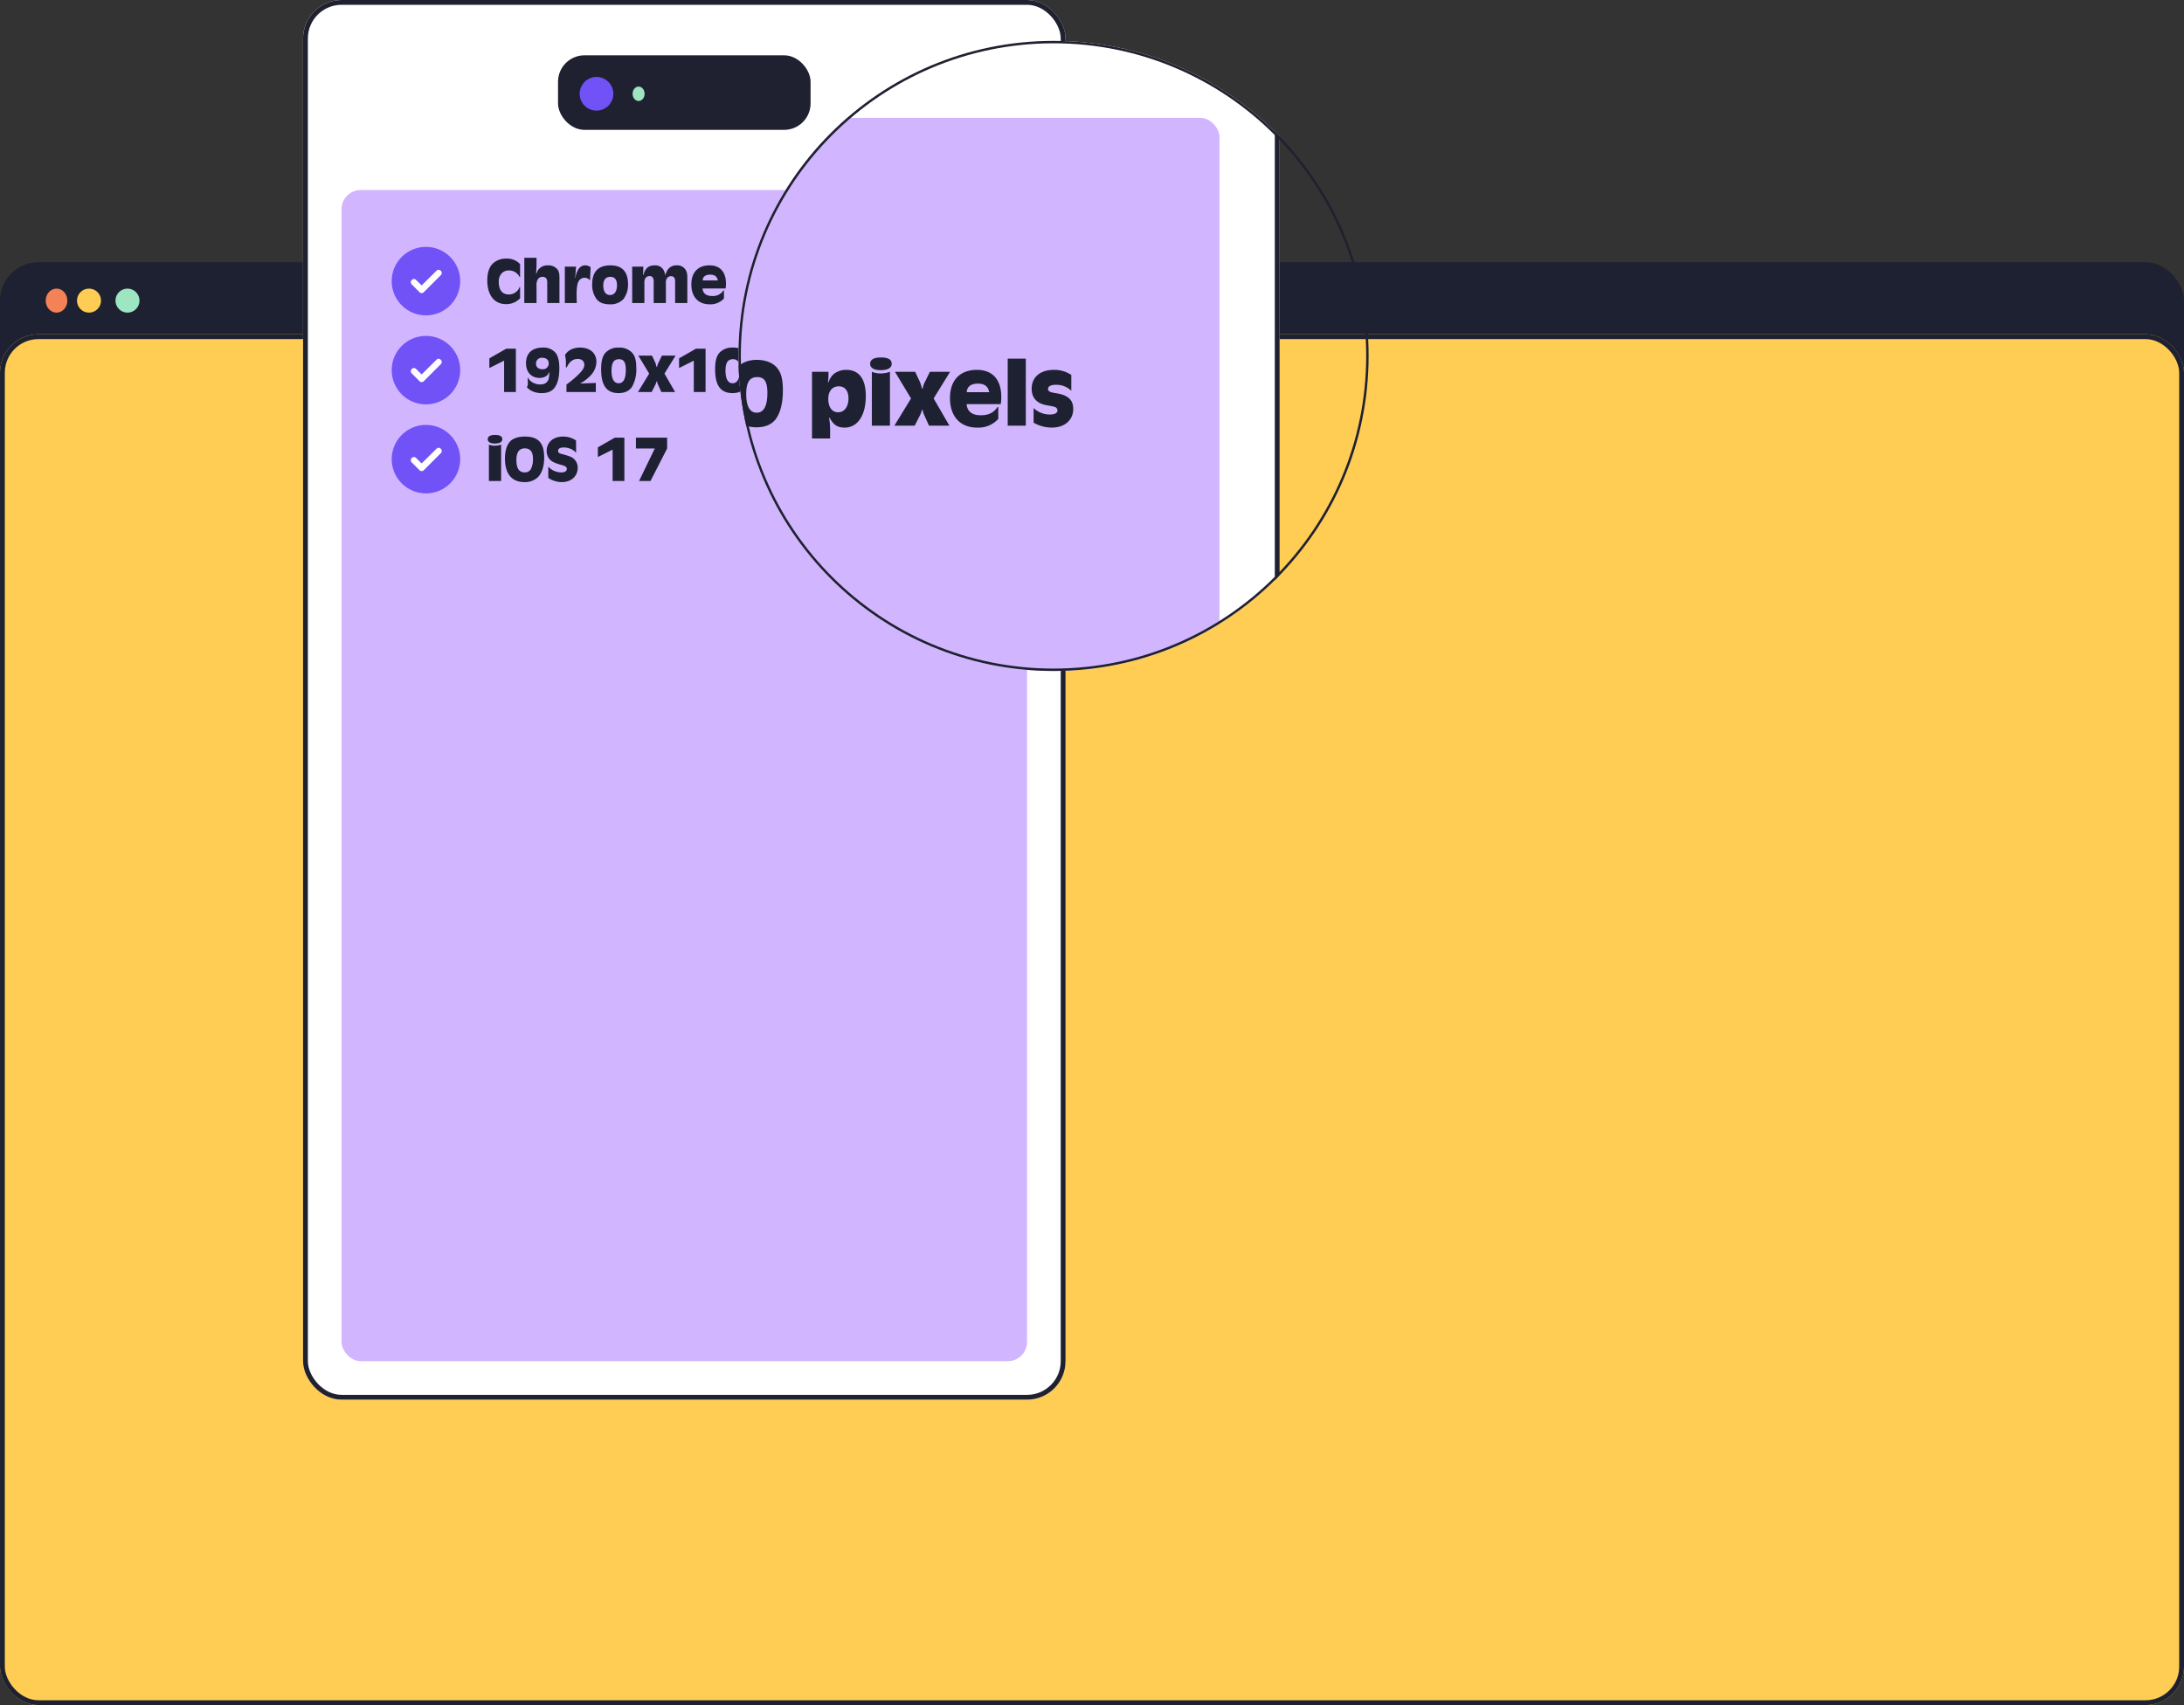 <svg xmlns="http://www.w3.org/2000/svg" xmlns:xlink="http://www.w3.org/1999/xlink" width="908" height="709" viewBox="0 0 908 709"><rect x="0" y="0" width="908" height="709" fill="#333333" stroke="none"/><defs><clipPath id="a"><circle cx="131" cy="131" r="131" transform="translate(-0.19 -0.271)" fill="#fff" stroke="#707070" stroke-width="1"/></clipPath><clipPath id="c"><rect width="908" height="709"/></clipPath></defs><g id="b" clip-path="url(#c)"><g transform="translate(-805 -3129)"><g transform="translate(805 3237.565)"><rect width="908" height="175" rx="16" transform="translate(0 0.435)" fill="#1e2131"/><ellipse cx="4.5" cy="5" rx="4.5" ry="5" transform="translate(19 11.435)" fill="#f58257"/><circle cx="5" cy="5" r="5" transform="translate(32 11.435)" fill="#ffcc54"/><circle cx="5" cy="5" r="5" transform="translate(48 11.435)" fill="#9ee5c2"/></g><g transform="translate(805 3268)" fill="#ffcc54" stroke="#1e2131" stroke-width="2"><rect width="908" height="570" rx="16" stroke="none"/><rect x="1" y="1" width="906" height="568" rx="15" fill="none"/></g><g transform="translate(1172.024 3213.153)"><path d="M154.14,264.493a1.589,1.589,0,0,0-1.332.289.985.985,0,0,0-.389.814v0a1.149,1.149,0,0,1-2.3.046l-.04-1.917a1.634,1.634,0,0,0-1.485-1.611,1.771,1.771,0,0,0-1.438.4,1.558,1.558,0,0,0-.5,1.207v.005a1.149,1.149,0,1,1-2.3.046l-.038-1.887a1.661,1.661,0,0,0-1.56-1.648,1.751,1.751,0,0,0-1.817,1.233l.026.31a1.15,1.15,0,0,1-2.285.252l-.059-.423a1.168,1.168,0,0,1,0-.3l-.762-9.363c0-.025,0-.046,0-.07a2.42,2.42,0,0,0-.766-1.66,1.856,1.856,0,0,0-1.412-.52,1.954,1.954,0,0,0-1.816,2.136l1.062,15.838a2.221,2.221,0,0,1-1.422,2.181,2.156,2.156,0,0,1-2.427-.6c-.349-.4-1.853-2.146-2.641-3.056l-.46-.532a1.925,1.925,0,0,0-.76-.48,2.11,2.11,0,0,0-1.756.222,1.874,1.874,0,0,0-.858,1.345,2.239,2.239,0,0,0,.476,1.713c2.471,2.831,3.674,4.174,4.47,5.061.919,1.026,1.229,1.37,2.24,2.631.46.575.923,1.288,1.412,2.041,1.559,2.4,3.5,5.392,6.714,6.049s8.133,1.089,9.418.831c2.057-.414,2.413-1.327,2.955-2.708a8.658,8.658,0,0,1,1.063-2.094h0c2.937-3.956,2.711-8.7,2.545-12.156-.146-3.095-.767-3.39-1.762-3.617m-14.2,13.359a1.123,1.123,0,0,1-.353-.06,1.151,1.151,0,0,1-.782-1.1l.081-6.657a1.15,1.15,0,1,1,2.3.028l-.081,6.656a1.149,1.149,0,0,1-1.164,1.136m5.524.466a1.149,1.149,0,0,1-1.135-1.164l.081-6.656a1.15,1.15,0,0,1,2.3.028l-.081,6.656a1.15,1.15,0,0,1-1.164,1.136m5.444.282a1.169,1.169,0,0,1-.354-.06,1.151,1.151,0,0,1-.781-1.1l.081-6.657a1.15,1.15,0,1,1,2.3.028l-.081,6.656a1.15,1.15,0,0,1-1.164,1.136" transform="translate(-122.284 -247.392)" fill="#fff"/><path d="M157.132,266.935c-.12-2.527-.491-5.051-3.549-5.749a3.93,3.93,0,0,0-2.471.241,3.914,3.914,0,0,0-3.287-2.654,4.187,4.187,0,0,0-2.594.482,4.033,4.033,0,0,0-5.6-1.906l-.539-6.624a4.741,4.741,0,0,0-1.5-3.261,4.189,4.189,0,0,0-3.1-1.128,4.275,4.275,0,0,0-3.99,4.532l1.047,15.576c-.544-.628-1.756-2.034-2.436-2.821-.312-.361-.522-.6-.531-.61a4.32,4.32,0,0,0-5.444-.6,4.169,4.169,0,0,0-1.878,2.956,4.512,4.512,0,0,0,1.022,3.54c2.481,2.843,3.689,4.192,4.489,5.083.913,1.017,1.188,1.323,2.158,2.535.388.485.82,1.15,1.279,1.855,1.55,2.386,3.621,5.577,7.133,6.764a8.973,8.973,0,0,0,1.049.283c3.253.665,8.588,1.183,10.332.831a5.6,5.6,0,0,0,4.643-4.124,6.78,6.78,0,0,1,.767-1.563c3.428-4.612,3.168-10.043,3-13.636ZM152.29,279.2h0a8.682,8.682,0,0,0-1.063,2.094c-.542,1.381-.9,2.294-2.955,2.709-1.285.258-6.215-.176-9.418-.831s-5.155-3.645-6.714-6.048c-.489-.753-.952-1.467-1.412-2.042-1.01-1.261-1.321-1.605-2.24-2.631-.8-.887-2-2.23-4.47-5.06a2.237,2.237,0,0,1-.476-1.713,1.874,1.874,0,0,1,.858-1.345,2.109,2.109,0,0,1,1.756-.222,1.931,1.931,0,0,1,.759.479l.46.533c.788.911,2.292,2.653,2.641,3.056a2.156,2.156,0,0,0,2.427.6,2.222,2.222,0,0,0,1.422-2.181L132.8,250.766a1.955,1.955,0,0,1,1.816-2.136,1.86,1.86,0,0,1,1.412.52,2.42,2.42,0,0,1,.766,1.659c0,.024,0,.046,0,.07l.762,9.364a1.17,1.17,0,0,0,0,.3l.059.422a1.15,1.15,0,0,0,2.285-.252l-.026-.31a1.75,1.75,0,0,1,1.817-1.233,1.66,1.66,0,0,1,1.56,1.648l.038,1.887a1.149,1.149,0,0,0,2.3-.046v0a1.557,1.557,0,0,1,.5-1.207,1.768,1.768,0,0,1,1.438-.4,1.633,1.633,0,0,1,1.485,1.611l.04,1.916a1.149,1.149,0,1,0,2.3-.046v0a.983.983,0,0,1,.389-.814,1.584,1.584,0,0,1,1.332-.289c.995.227,1.615.522,1.762,3.617.165,3.459.391,8.2-2.545,12.156" transform="translate(-121.218 -246.33)" fill="#1e2131"/><path d="M163.8,280.042a1.15,1.15,0,0,0-2.3-.028l-.081,6.657a1.15,1.15,0,0,0,2.3.028Z" transform="translate(-133.937 -256.627)" fill="#1e2131"/><path d="M155.84,279.63a1.15,1.15,0,0,0-2.3-.028l-.081,6.656a1.15,1.15,0,0,0,2.3.028Z" transform="translate(-131.417 -256.496)" fill="#1e2131"/><path d="M147.76,278.949a1.15,1.15,0,0,0-2.3-.028l-.081,6.657a1.151,1.151,0,0,0,.781,1.1,1.17,1.17,0,0,0,.354.06,1.149,1.149,0,0,0,1.164-1.136Z" transform="translate(-128.861 -256.281)" fill="#1e2131"/></g><g transform="translate(930.837 3129)"><g transform="translate(0.163)" fill="#fff" stroke="#1f2130" stroke-width="2"><rect width="317" height="582" rx="16" stroke="none"/><rect x="1" y="1" width="315" height="580" rx="15" fill="none"/></g><g transform="translate(106.098 23.44)"><rect width="105" height="31" rx="11" transform="translate(0.065 -0.44)" fill="#1f2130"/><g transform="translate(8.636 8.636)"><circle cx="7" cy="7" r="7" transform="translate(0.429 -0.076)" fill="#7052f7"/><ellipse cx="2.5" cy="3" rx="2.5" ry="3" transform="translate(22.429 3.924)" fill="#9ee5c2"/></g></g><rect width="285" height="487" rx="8" transform="translate(16.163 79)" fill="#d1b5ff"/><path d="M14.229-16.173a7.38,7.38,0,0,0-5.7-2.3A8,8,0,0,0,2.97-16.5C1.4-15.012.594-12.636.594-9.4.594-3.267,3.537.459,8.37.459a7.834,7.834,0,0,0,5.859-2.43V-6.615h-.216A4.7,4.7,0,0,1,9.5-3.564c-2.646,0-4.131-1.836-4.131-5.1a5.009,5.009,0,0,1,1.242-3.726,4.056,4.056,0,0,1,2.916-1.161,4.887,4.887,0,0,1,4.482,2.7h.216ZM15.984,0H21.06V-6.966a4.984,4.984,0,0,1,.459-2.727,2.186,2.186,0,0,1,2.025-1.188,1.862,1.862,0,0,1,1.782,1,5.455,5.455,0,0,1,.189,1.809V0h5.076V-9.18a24.469,24.469,0,0,0-.054-2.619,4.544,4.544,0,0,0-.729-2.106,4.761,4.761,0,0,0-4.05-1.755,4.8,4.8,0,0,0-3.24,1.08,4.2,4.2,0,0,0-1.458,2.349h-.189c.081-1.08.135-2.16.189-3.213v-3.375H15.984ZM32.832,0H37.8c-.054-1.4-.081-2.4-.081-3.4,0-3.24.3-4.887,1.053-5.967a2.814,2.814,0,0,1,2.3-1.134,2.49,2.49,0,0,1,2.052.972h.189l.243-5.346a3.746,3.746,0,0,0-2.3-.783,3.236,3.236,0,0,0-2.619,1.4,7.37,7.37,0,0,0-1.35,3.807h-.135l.324-4.671H32.832ZM51.786-15.66c-5.022,0-7.587,2.646-7.587,7.83a9.807,9.807,0,0,0,2.025,6.453C47.358-.108,49.113.54,51.489.54a7.29,7.29,0,0,0,5.643-2.106A9.782,9.782,0,0,0,59.1-7.8C59.1-13.041,56.646-15.66,51.786-15.66Zm-.054,4.779c1.863,0,2.781,1.161,2.781,3.456,0,2.592-1.053,4.1-2.862,4.1S48.816-4.752,48.816-7.29C48.816-9.639,49.815-10.881,51.732-10.881ZM60.831,0h5.076V-8.262a3.828,3.828,0,0,1,.324-1.89,2.045,2.045,0,0,1,1.836-1.053,1.486,1.486,0,0,1,1.431.783,4.8,4.8,0,0,1,.27,2.16V0h5.076V-8.262a3.7,3.7,0,0,1,.3-1.809,2,2,0,0,1,1.809-1.08,1.5,1.5,0,0,1,1.566.972,5.851,5.851,0,0,1,.162,1.917V0h5.076V-9.315c0-2.754-.054-3.186-.567-4.239a4.035,4.035,0,0,0-3.861-2.106,4.24,4.24,0,0,0-3.672,1.755,7.741,7.741,0,0,0-1.107,2.484,5.81,5.81,0,0,0-.675-2.3A3.939,3.939,0,0,0,70.2-15.66c-2.538,0-3.888,1.134-4.725,3.969h-.162l.027-.486.027-.216a6.1,6.1,0,0,0,.054-.891l.054-1.836H60.831ZM99.657-6.048a10.749,10.749,0,0,0,.162-2.025c0-4.86-2.457-7.587-6.831-7.587-4.779,0-7.56,2.916-7.56,7.911C85.428-2.592,88.29.54,93.015.54a7.557,7.557,0,0,0,5.967-2.43V-5.265h-.189a5.134,5.134,0,0,1-4.725,2.349c-2.43,0-3.834-1.08-3.969-3.132ZM90.126-9.4c.081-1.566,1.188-2.4,3.1-2.4,1.89,0,2.862.729,3.213,2.4ZM12.474,18.991h-4l-7.02,4.023v4.023l6.129-3.078V37h4.887Zm13.932,9.855a20.955,20.955,0,0,1-.216,2.322c-.351,1.782-1.593,2.7-3.591,2.7a6.551,6.551,0,0,1-3.4-.972,3.961,3.961,0,0,1-1.566-1.728h-.243c.054,1.7.054,1.917.054,1.971a2.737,2.737,0,0,1-.405,1.836,7.438,7.438,0,0,0,1.62,1.377,9.16,9.16,0,0,0,4.59,1.107c2.376,0,4.1-.7,5.184-2.079q2.106-2.633,2.106-8.262c0-3.078-.513-5.13-1.647-6.507A6.539,6.539,0,0,0,23.6,18.532c-4.4,0-6.912,2.376-6.912,6.507,0,3.672,2.241,6.1,5.616,6.1a4.813,4.813,0,0,0,3.024-.945,2.82,2.82,0,0,0,.891-1.35ZM23.49,22.771c1.62,0,2.646.891,2.646,2.322a2.373,2.373,0,0,1-2.646,2.43c-1.647,0-2.646-.864-2.646-2.295A2.379,2.379,0,0,1,23.49,22.771ZM39.15,33.49a17.213,17.213,0,0,0,4.239-3.213,8.4,8.4,0,0,0,2.565-5.805c0-3.645-2.619-5.94-6.8-5.94a8.286,8.286,0,0,0-4.239,1.053,6.215,6.215,0,0,0-2.025,2.079,11.21,11.21,0,0,1,.378,3.348V26.74h.378c1-2.3,2.538-3.483,4.563-3.483,1.647,0,2.727.945,2.727,2.376,0,1.08-.513,2.052-1.755,3.4a41.257,41.257,0,0,1-5.67,4.86V37h12.2V33.22ZM55.188,18.532a7.057,7.057,0,0,0-5.616,2.322c-1.134,1.4-1.647,3.456-1.647,6.669,0,6.777,2.3,9.936,7.236,9.936,2.619,0,4.59-.945,5.7-2.781a14.609,14.609,0,0,0,1.674-7.614c0-3.051-.459-4.86-1.593-6.237A7.183,7.183,0,0,0,55.188,18.532Zm.162,4.833c2,0,2.835,1.3,2.835,4.4q0,5.589-3,5.589c-1.917,0-2.943-1.809-2.943-5.211C52.245,24.823,53.19,23.365,55.35,23.365ZM78.867,21.88H73.2l-1.323,2.7a6.589,6.589,0,0,0-.7,2h-.216a8.772,8.772,0,0,0-.621-2l-1.269-2.7H63.4L67.9,29.359,63.234,37h5.7l1.4-2.754a6.665,6.665,0,0,0,.621-1.647h.216a5.579,5.579,0,0,0,.486,1.539L72.954,37h5.724L74.25,29.359Zm12.474-2.889h-4l-7.02,4.023v4.023l6.129-3.078V37h4.887Zm11.232-.459a7.057,7.057,0,0,0-5.616,2.322c-1.134,1.4-1.647,3.456-1.647,6.669,0,6.777,2.295,9.936,7.236,9.936,2.619,0,4.59-.945,5.7-2.781a14.609,14.609,0,0,0,1.674-7.614c0-3.051-.459-4.86-1.593-6.237A7.183,7.183,0,0,0,102.573,18.532Zm.162,4.833c2,0,2.835,1.3,2.835,4.4q0,5.589-3,5.589c-1.917,0-2.943-1.809-2.943-5.211C99.63,24.823,100.575,23.365,102.735,23.365ZM121.2,27.6c2.889-.243,4.266-1.566,4.266-4.1,0-3.186-2.619-4.968-7.29-4.968-4.347,0-6.669,1.728-6.669,4.968a3.735,3.735,0,0,0,1.62,3.375,5.775,5.775,0,0,0,2.484.729v.189a5.866,5.866,0,0,0-2.376.594,3.954,3.954,0,0,0-2.16,3.753c0,3.267,2.781,5.319,7.263,5.319,4.617,0,7.4-2.025,7.4-5.373a3.861,3.861,0,0,0-2.16-3.726,6.385,6.385,0,0,0-2.376-.567Zm-2.727-5.076c1.755,0,2.592.594,2.592,1.836,0,1.188-.891,1.782-2.646,1.782-1.728,0-2.592-.621-2.592-1.809C115.83,23.095,116.694,22.528,118.476,22.528Zm-.081,7.02c1.971,0,2.943.7,2.943,2.133,0,1.377-.972,2.025-2.97,2.025-1.971,0-2.943-.675-2.943-2.025C115.425,30.25,116.4,29.548,118.395,29.548Zm15.66-11.016a7.057,7.057,0,0,0-5.616,2.322c-1.134,1.4-1.647,3.456-1.647,6.669,0,6.777,2.295,9.936,7.236,9.936,2.619,0,4.59-.945,5.7-2.781a14.609,14.609,0,0,0,1.674-7.614c0-3.051-.459-4.86-1.593-6.237A7.182,7.182,0,0,0,134.055,18.532Zm.162,4.833c2,0,2.835,1.3,2.835,4.4q0,5.589-3,5.589c-1.917,0-2.943-1.809-2.943-5.211C131.112,24.823,132.057,23.365,134.217,23.365ZM149.58,40.591h5.076V38.107a19.23,19.23,0,0,0-.3-3.321h.162c1.107,2.025,2.214,2.754,4.212,2.754,3.645,0,5.94-3.429,5.94-8.856,0-4.779-1.89-7.344-5.454-7.344a5.564,5.564,0,0,0-3.537,1.161,5.551,5.551,0,0,0-1.485,2.322h-.162a11.4,11.4,0,0,0,.162-1.944v-1H149.58Zm7.506-14.634c1.728,0,2.727,1.242,2.727,3.4,0,2.322-1.161,3.888-2.916,3.888-1.7,0-2.754-1.431-2.754-3.78C154.143,27.307,155.277,25.957,157.086,25.957Zm11.772-8.1c-1.917,0-2.97.621-2.97,1.782,0,1.134,1.08,1.782,2.97,1.782,1.971,0,3.078-.648,3.078-1.755C171.936,18.424,170.964,17.857,168.858,17.857ZM166.374,37h5.076V21.88a7.658,7.658,0,0,1-2.619.459,6.015,6.015,0,0,1-2.457-.459Zm21.951-15.12h-5.67l-1.323,2.7a6.589,6.589,0,0,0-.7,2h-.216a8.772,8.772,0,0,0-.621-2l-1.269-2.7h-5.67l4.509,7.479L172.692,37h5.7l1.4-2.754a6.665,6.665,0,0,0,.621-1.647h.216a5.579,5.579,0,0,0,.486,1.539l1.3,2.862h5.724l-4.428-7.641Zm14.2,9.072a10.75,10.75,0,0,0,.162-2.025c0-4.86-2.457-7.587-6.831-7.587-4.779,0-7.56,2.916-7.56,7.911,0,5.157,2.862,8.289,7.587,8.289a7.557,7.557,0,0,0,5.967-2.43V31.735h-.189a5.134,5.134,0,0,1-4.725,2.349c-2.43,0-3.834-1.08-3.969-3.132ZM193,27.6c.081-1.566,1.188-2.4,3.105-2.4,1.89,0,2.862.729,3.213,2.4ZM204.5,37h5.076V18.181H204.5Zm17.847-14.229a8.456,8.456,0,0,0-4.914-1.431c-3.807,0-6.21,2.052-6.21,5.265,0,2.511,1.377,4.1,4,4.617,2.322.432,2.322.432,2.7.621a.962.962,0,0,1,.54.864c0,.756-.756,1.161-2.16,1.161a6.588,6.588,0,0,1-4.536-1.809v4.1a10.236,10.236,0,0,0,5.1,1.377c3.618,0,6.021-2.106,6.021-5.238,0-2.538-1.458-3.888-4.779-4.4-1.755-.27-2.295-.54-2.295-1.215,0-.729.81-1.161,2.187-1.161a6.071,6.071,0,0,1,4.347,1.674ZM3.753,54.857c-1.917,0-2.97.621-2.97,1.782,0,1.134,1.08,1.782,2.97,1.782,1.971,0,3.078-.648,3.078-1.755C6.831,55.424,5.859,54.857,3.753,54.857ZM1.269,74H6.345V58.88a7.658,7.658,0,0,1-2.619.459,6.015,6.015,0,0,1-2.457-.459ZM16.227,55.532c-2.862,0-5.022.756-6.264,2.16-1.323,1.485-2.025,3.942-2.025,6.993,0,6.318,2.835,9.774,8.073,9.774a7.753,7.753,0,0,0,5.778-2.187c1.593-1.7,2.457-4.563,2.457-8.019C24.246,58.2,21.789,55.532,16.227,55.532Zm-.054,4.914C18.5,60.446,19.6,61.9,19.6,64.9a9.576,9.576,0,0,1-.783,3.942,2.775,2.775,0,0,1-2.727,1.593c-2.268,0-3.4-1.728-3.4-5.13Q12.69,60.446,16.173,60.446ZM37.5,57.179a9.352,9.352,0,0,0-5.427-1.647c-4.05,0-6.8,2.4-6.8,5.967A5.147,5.147,0,0,0,26.6,65.063c.783.864,2.106,1.512,4.266,2.106,2.349.648,2.781.945,2.781,1.836s-.864,1.431-2.268,1.431a7.526,7.526,0,0,1-3.024-.648,6.536,6.536,0,0,1-2.4-1.782v4.7A9.825,9.825,0,0,0,31.7,74.459c3.753,0,6.48-2.484,6.48-5.859a4.855,4.855,0,0,0-3.159-4.752A30.181,30.181,0,0,0,31.4,62.741c-1-.27-1.377-.621-1.377-1.3,0-.891.837-1.377,2.349-1.377a7.574,7.574,0,0,1,2.754.54,5.38,5.38,0,0,1,2.376,1.7Zm20.088-1.188h-4l-7.02,4.023v4.023L52.7,60.959V74h4.887Zm4.806,0V60.5h7.83L63.693,74h4.752l6.912-13.5V55.991Z" transform="translate(76.163 126)" fill="#1e2131"/><g transform="translate(37.011 102.658)"><circle cx="14.241" cy="14.241" r="14.241" fill="#7052f7"/><path d="M116.037-840.868l-2.289-2.251a1.263,1.263,0,0,0-.9-.42,1.267,1.267,0,0,0-.9.423,1.285,1.285,0,0,0-.423.922,1.273,1.273,0,0,0,.416.916l3.2,3.2a1.231,1.231,0,0,0,.9.4,1.254,1.254,0,0,0,.907-.4l7.033-7.033a1.286,1.286,0,0,0,.423-.923,1.286,1.286,0,0,0-.423-.922,1.267,1.267,0,0,0-.9-.423,1.258,1.258,0,0,0-.9.418ZM117.959-842.521Z" transform="translate(-103.585 856.895)" fill="#fff"/></g><g transform="translate(37.011 139.669)"><circle cx="14.241" cy="14.241" r="14.241" fill="#7052f7"/><path d="M116.037-840.868l-2.289-2.251a1.263,1.263,0,0,0-.9-.42,1.267,1.267,0,0,0-.9.423,1.285,1.285,0,0,0-.423.922,1.273,1.273,0,0,0,.416.916l3.2,3.2a1.231,1.231,0,0,0,.9.4,1.254,1.254,0,0,0,.907-.4l7.033-7.033a1.286,1.286,0,0,0,.423-.923,1.286,1.286,0,0,0-.423-.922,1.267,1.267,0,0,0-.9-.423,1.258,1.258,0,0,0-.9.418ZM117.959-842.521Z" transform="translate(-103.585 856.895)" fill="#fff"/></g><g transform="translate(37.011 176.68)"><circle cx="14.241" cy="14.241" r="14.241" fill="#7052f7"/><path d="M116.037-840.868l-2.289-2.251a1.263,1.263,0,0,0-.9-.42,1.267,1.267,0,0,0-.9.423,1.285,1.285,0,0,0-.423.922,1.273,1.273,0,0,0,.416.916l3.2,3.2a1.231,1.231,0,0,0,.9.4,1.254,1.254,0,0,0,.907-.4l7.033-7.033a1.286,1.286,0,0,0,.423-.923,1.286,1.286,0,0,0-.423-.922,1.267,1.267,0,0,0-.9-.423,1.258,1.258,0,0,0-.9.418ZM117.959-842.521Z" transform="translate(-103.585 856.895)" fill="#fff"/></g></g><g transform="translate(1112.19 3146.272)"><g transform="translate(0)" clip-path="url(#a)"><g transform="translate(-252.908 -86.359)"><g transform="translate(-0.283 0.086)" fill="#fff" stroke="#1f2130" stroke-width="2"><rect width="478" height="876" rx="16" stroke="none"/><rect x="1" y="1" width="476" height="874" rx="15" fill="none"/></g><rect width="428" height="734" rx="8" transform="translate(24.717 118.086)" fill="#d1b5ff"/><path d="M21.08-23.96a10.933,10.933,0,0,0-8.44-3.4A11.85,11.85,0,0,0,4.4-24.44C2.08-22.24.88-18.72.88-13.92.88-4.84,5.24.68,12.4.68c3.48,0,5.84-1,8.68-3.6V-9.8h-.32c-1.48,3.08-3.64,4.52-6.68,4.52-3.92,0-6.12-2.72-6.12-7.56,0-2.48.6-4.28,1.84-5.52a6.009,6.009,0,0,1,4.32-1.72,7.239,7.239,0,0,1,6.64,4h.32ZM23.68,0H31.2V-10.32c0-2.2.12-3,.68-4.04a3.238,3.238,0,0,1,3-1.76,2.759,2.759,0,0,1,2.64,1.48,8.081,8.081,0,0,1,.28,2.68V0h7.52V-13.6a36.249,36.249,0,0,0-.08-3.88,6.731,6.731,0,0,0-1.08-3.12c-1.2-1.68-3.32-2.6-6-2.6a7.112,7.112,0,0,0-4.8,1.6,6.225,6.225,0,0,0-2.16,3.48h-.28c.12-1.6.2-3.2.28-4.76v-5H23.68ZM48.64,0H56c-.08-2.08-.12-3.56-.12-5.04,0-4.8.44-7.24,1.56-8.84a4.169,4.169,0,0,1,3.4-1.68,3.689,3.689,0,0,1,3.04,1.44h.28l.36-7.92a5.55,5.55,0,0,0-3.4-1.16,4.794,4.794,0,0,0-3.88,2.08c-1.08,1.4-1.52,2.68-2,5.64h-.2l.48-6.92H48.64ZM76.72-23.2c-7.44,0-11.24,3.92-11.24,11.6,0,3.96,1.12,7.48,3,9.56C70.16-.16,72.76.8,76.28.8c3.64,0,6.56-1.08,8.36-3.12s2.92-5.56,2.92-9.24C87.56-19.32,83.92-23.2,76.72-23.2Zm-.08,7.08c2.76,0,4.12,1.72,4.12,5.12,0,3.84-1.56,6.08-4.24,6.08s-4.2-2.12-4.2-5.88C72.32-14.28,73.8-16.12,76.64-16.12ZM90.12,0h7.52V-12.24a5.672,5.672,0,0,1,.48-2.8,3.029,3.029,0,0,1,2.72-1.56,2.2,2.2,0,0,1,2.12,1.16,7.11,7.11,0,0,1,.4,3.2V0h7.52V-12.24a5.482,5.482,0,0,1,.44-2.68,2.959,2.959,0,0,1,2.68-1.6,2.22,2.22,0,0,1,2.32,1.44,8.668,8.668,0,0,1,.24,2.84V0h7.52V-13.8c0-4.08-.08-4.72-.84-6.28-.92-1.96-3.04-3.12-5.72-3.12a6.282,6.282,0,0,0-5.44,2.6,11.468,11.468,0,0,0-1.64,3.68,8.607,8.607,0,0,0-1-3.4A5.835,5.835,0,0,0,104-23.2c-3.76,0-5.76,1.68-7,5.88h-.24l.04-.72.04-.32a9.037,9.037,0,0,0,.08-1.32L97-22.4H90.12Zm57.52-8.96a15.924,15.924,0,0,0,.24-3c0-7.2-3.64-11.24-10.12-11.24-7.08,0-11.2,4.32-11.2,11.72C126.56-3.84,130.8.8,137.8.8a11.2,11.2,0,0,0,8.84-3.6v-5h-.28c-1.6,2.4-3.76,3.48-7,3.48-3.6,0-5.68-1.6-5.88-4.64Zm-14.12-4.96c.12-2.32,1.76-3.56,4.6-3.56,2.8,0,4.24,1.08,4.76,3.56ZM18.48,28.32H12.56L2.16,34.28v5.96l9.08-4.56V55h7.24Zm20.64,14.6a31.047,31.047,0,0,1-.32,3.44c-.52,2.64-2.36,4-5.32,4a9.705,9.705,0,0,1-5.04-1.44,5.868,5.868,0,0,1-2.32-2.56h-.36c.08,2.52.08,2.84.08,2.92a4.055,4.055,0,0,1-.6,2.72,11.019,11.019,0,0,0,2.4,2.04,13.571,13.571,0,0,0,6.8,1.64c3.52,0,6.08-1.04,7.68-3.08q3.12-3.9,3.12-12.24c0-4.56-.76-7.6-2.44-9.64-1.6-2-4.36-3.08-7.84-3.08-6.52,0-10.24,3.52-10.24,9.64,0,5.44,3.32,9.04,8.32,9.04a7.13,7.13,0,0,0,4.48-1.4,4.178,4.178,0,0,0,1.32-2Zm-4.32-9c2.4,0,3.92,1.32,3.92,3.44,0,2.2-1.52,3.6-3.92,3.6-2.44,0-3.92-1.28-3.92-3.4C30.88,35.32,32.4,33.92,34.8,33.92ZM58,49.8a25.5,25.5,0,0,0,6.28-4.76c2.52-2.72,3.8-5.52,3.8-8.6,0-5.4-3.88-8.8-10.08-8.8a12.275,12.275,0,0,0-6.28,1.56,9.207,9.207,0,0,0-3,3.08,16.607,16.607,0,0,1,.56,4.96V39.8h.56c1.48-3.4,3.76-5.16,6.76-5.16,2.44,0,4.04,1.4,4.04,3.52,0,1.6-.76,3.04-2.6,5.04a61.121,61.121,0,0,1-8.4,7.2V55H67.72V49.4ZM81.76,27.64c-3.56,0-6.52,1.24-8.32,3.44C71.76,33.16,71,36.2,71,40.96,71,51,74.4,55.68,81.72,55.68c3.88,0,6.8-1.4,8.44-4.12,1.64-2.68,2.48-6.44,2.48-11.28,0-4.52-.68-7.2-2.36-9.24C88.52,28.84,85.44,27.64,81.76,27.64ZM82,34.8c2.96,0,4.2,1.92,4.2,6.52q0,8.28-4.44,8.28c-2.84,0-4.36-2.68-4.36-7.72C77.4,36.96,78.8,34.8,82,34.8Zm34.84-2.2h-8.4l-1.96,4a9.762,9.762,0,0,0-1.04,2.96h-.32a13,13,0,0,0-.92-2.96l-1.88-4h-8.4l6.68,11.08L93.68,55h8.44l2.08-4.08a9.874,9.874,0,0,0,.92-2.44h.32a8.265,8.265,0,0,0,.72,2.28L108.08,55h8.48L110,43.68Zm18.48-4.28H129.4L119,34.28v5.96l9.08-4.56V55h7.24Zm16.64-.68c-3.56,0-6.52,1.24-8.32,3.44-1.68,2.08-2.44,5.12-2.44,9.88,0,10.04,3.4,14.72,10.72,14.72,3.88,0,6.8-1.4,8.44-4.12,1.64-2.68,2.48-6.44,2.48-11.28,0-4.52-.68-7.2-2.36-9.24C158.72,28.84,155.64,27.64,151.96,27.64Zm.24,7.16c2.96,0,4.2,1.92,4.2,6.52q0,8.28-4.44,8.28c-2.84,0-4.36-2.68-4.36-7.72C147.6,36.96,149,34.8,152.2,34.8Zm27.36,6.28c4.28-.36,6.32-2.32,6.32-6.08,0-4.72-3.88-7.36-10.8-7.36-6.44,0-9.88,2.56-9.88,7.36a5.534,5.534,0,0,0,2.4,5,8.556,8.556,0,0,0,3.68,1.08v.28a8.69,8.69,0,0,0-3.52.88,5.858,5.858,0,0,0-3.2,5.56c0,4.84,4.12,7.88,10.76,7.88,6.84,0,10.96-3,10.96-7.96a5.72,5.72,0,0,0-3.2-5.52,9.46,9.46,0,0,0-3.52-.84Zm-4.04-7.52c2.6,0,3.84.88,3.84,2.72,0,1.76-1.32,2.64-3.92,2.64-2.56,0-3.84-.92-3.84-2.68C171.6,34.4,172.88,33.56,175.52,33.56Zm-.12,10.4c2.92,0,4.36,1.04,4.36,3.16,0,2.04-1.44,3-4.4,3-2.92,0-4.36-1-4.36-3C171,45,172.44,43.96,175.4,43.96Zm23.2-16.32c-3.56,0-6.52,1.24-8.32,3.44-1.68,2.08-2.44,5.12-2.44,9.88,0,10.04,3.4,14.72,10.72,14.72,3.88,0,6.8-1.4,8.44-4.12,1.64-2.68,2.48-6.44,2.48-11.28,0-4.52-.68-7.2-2.36-9.24C205.36,28.84,202.28,27.64,198.6,27.64Zm.24,7.16c2.96,0,4.2,1.92,4.2,6.52q0,8.28-4.44,8.28c-2.84,0-4.36-2.68-4.36-7.72C194.24,36.96,195.64,34.8,198.84,34.8ZM221.6,60.32h7.52V56.64a28.489,28.489,0,0,0-.44-4.92h.24c1.64,3,3.28,4.08,6.24,4.08,5.4,0,8.8-5.08,8.8-13.12,0-7.08-2.8-10.88-8.08-10.88a8.243,8.243,0,0,0-5.24,1.72,8.223,8.223,0,0,0-2.2,3.44h-.24a16.883,16.883,0,0,0,.24-2.88V32.6H221.6Zm11.12-21.68c2.56,0,4.04,1.84,4.04,5.04,0,3.44-1.72,5.76-4.32,5.76-2.52,0-4.08-2.12-4.08-5.6C228.36,40.64,230.04,38.64,232.72,38.64Zm17.44-12c-2.84,0-4.4.92-4.4,2.64,0,1.68,1.6,2.64,4.4,2.64,2.92,0,4.56-.96,4.56-2.6C254.72,27.48,253.28,26.64,250.16,26.64ZM246.48,55H254V32.6a11.344,11.344,0,0,1-3.88.68,8.911,8.911,0,0,1-3.64-.68ZM279,32.6h-8.4l-1.96,4a9.762,9.762,0,0,0-1.04,2.96h-.32a13,13,0,0,0-.92-2.96l-1.88-4h-8.4l6.68,11.08L255.84,55h8.44l2.08-4.08a9.873,9.873,0,0,0,.92-2.44h.32a8.266,8.266,0,0,0,.72,2.28L270.24,55h8.48l-6.56-11.32Zm21.04,13.44a15.924,15.924,0,0,0,.24-3c0-7.2-3.64-11.24-10.12-11.24-7.08,0-11.2,4.32-11.2,11.72,0,7.64,4.24,12.28,11.24,12.28a11.2,11.2,0,0,0,8.84-3.6v-5h-.28c-1.6,2.4-3.76,3.48-7,3.48-3.6,0-5.68-1.6-5.88-4.64Zm-14.12-4.96c.12-2.32,1.76-3.56,4.6-3.56,2.8,0,4.24,1.08,4.76,3.56ZM302.96,55h7.52V27.12h-7.52ZM329.4,33.92a12.528,12.528,0,0,0-7.28-2.12c-5.64,0-9.2,3.04-9.2,7.8,0,3.72,2.04,6.08,5.92,6.84,3.44.64,3.44.64,4,.92a1.425,1.425,0,0,1,.8,1.28c0,1.12-1.12,1.72-3.2,1.72a9.76,9.76,0,0,1-6.72-2.68v6.08a15.164,15.164,0,0,0,7.56,2.04c5.36,0,8.92-3.12,8.92-7.76,0-3.76-2.16-5.76-7.08-6.52-2.6-.4-3.4-.8-3.4-1.8,0-1.08,1.2-1.72,3.24-1.72a8.995,8.995,0,0,1,6.44,2.48ZM5.56,81.64c-2.84,0-4.4.92-4.4,2.64,0,1.68,1.6,2.64,4.4,2.64,2.92,0,4.56-.96,4.56-2.6C10.12,82.48,8.68,81.64,5.56,81.64ZM1.88,110H9.4V87.6a11.344,11.344,0,0,1-3.88.68,8.911,8.911,0,0,1-3.64-.68ZM24.04,82.64c-4.24,0-7.44,1.12-9.28,3.2-1.96,2.2-3,5.84-3,10.36,0,9.36,4.2,14.48,11.96,14.48a11.485,11.485,0,0,0,8.56-3.24c2.36-2.52,3.64-6.76,3.64-11.88C35.92,86.6,32.28,82.64,24.04,82.64Zm-.08,7.28c3.44,0,5.08,2.16,5.08,6.6a14.187,14.187,0,0,1-1.16,5.84,4.112,4.112,0,0,1-4.04,2.36c-3.36,0-5.04-2.56-5.04-7.6Q18.8,89.92,23.96,89.92Zm31.6-4.84a13.855,13.855,0,0,0-8.04-2.44c-6,0-10.08,3.56-10.08,8.84a7.625,7.625,0,0,0,1.96,5.28c1.16,1.28,3.12,2.24,6.32,3.12,3.48.96,4.12,1.4,4.12,2.72s-1.28,2.12-3.36,2.12a11.15,11.15,0,0,1-4.48-.96,9.683,9.683,0,0,1-3.56-2.64v6.96a14.556,14.556,0,0,0,8.52,2.6c5.56,0,9.6-3.68,9.6-8.68a7.193,7.193,0,0,0-4.68-7.04,44.712,44.712,0,0,0-5.36-1.64c-1.48-.4-2.04-.92-2.04-1.92,0-1.32,1.24-2.04,3.48-2.04a11.22,11.22,0,0,1,4.08.8,7.971,7.971,0,0,1,3.52,2.52Zm29.76-1.76H79.4L69,89.28v5.96l9.08-4.56V110h7.24Zm7.12,0V90h11.6l-9.68,20h7.04l10.24-20V83.32Z" transform="translate(61.717 191.086)" fill="#1e2131"/></g></g><g transform="translate(-0.19 -0.271)" fill="none" stroke="#1f2130" stroke-width="1"><circle cx="131" cy="131" r="131" stroke="none"/><circle cx="131" cy="131" r="130.5" fill="none"/></g></g></g></g></svg>